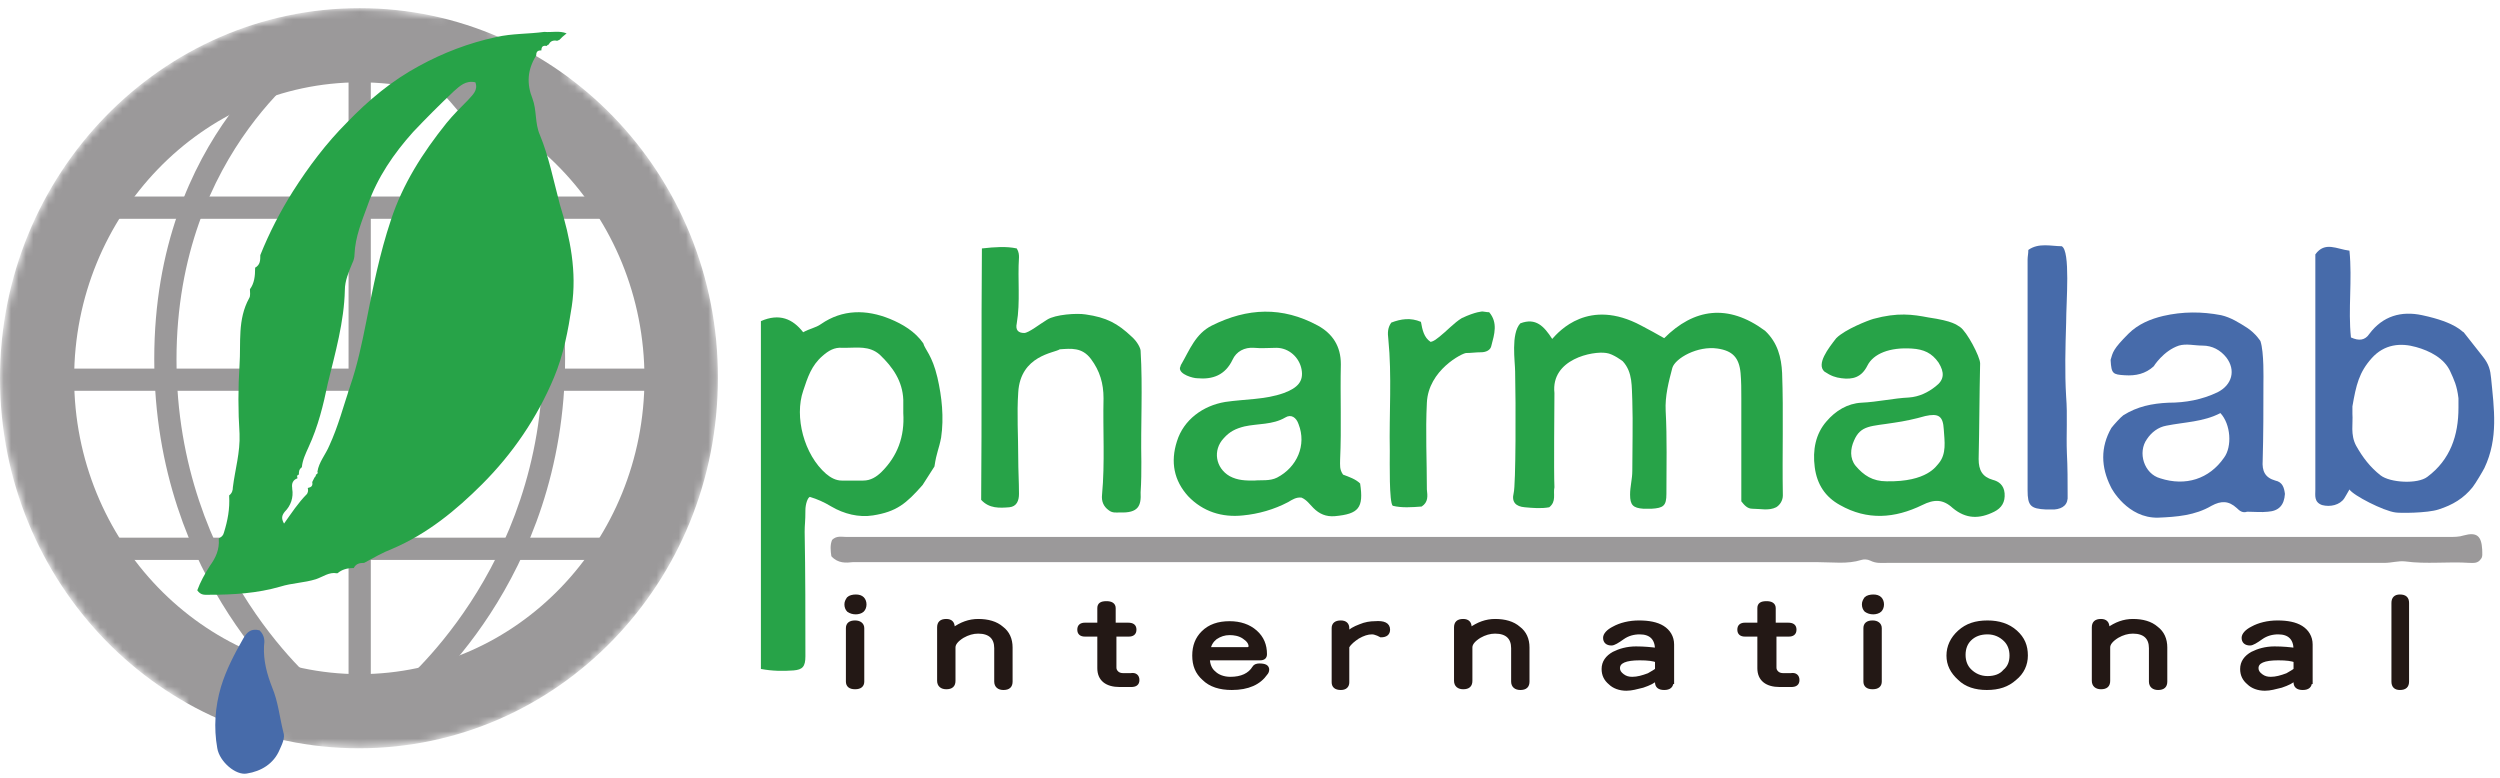 <?xml version="1.0" encoding="utf-8"?>
<!-- Generator: Adobe Illustrator 24.1.1, SVG Export Plug-In . SVG Version: 6.00 Build 0)  -->
<svg version="1.1" xmlns="http://www.w3.org/2000/svg" xmlns:xlink="http://www.w3.org/1999/xlink" x="0px" y="0px"
	 viewBox="0 0 337.1 104.9" style="enable-background:new 0 0 337.1 104.9;" xml:space="preserve">
<style type="text/css">
	.st0{display:none;}
	.st1{display:inline;}
	.st2{fill:#BDBABB;}
	.st3{fill:#476BAA;}
	.st4{fill:#27A348;}
	.st5{fill:#231815;stroke:#231815;stroke-width:0.477;stroke-miterlimit:10;}
	.st6{filter:url(#Adobe_OpacityMaskFilter);}
	.st7{fill:#FFFFFF;}
	.st8{mask:url(#SVGID_1_);}
	.st9{fill:#9B999A;}
</style>
<g id="レイヤー_1" class="st0">
	<g class="st1">
		<path class="st2" d="M17.9,84.8c0.5,0.8,1,1.2,1.8,1.1c1.7-0.1,3.4,0.2,5.1-0.3c0.7-0.2,1.7-0.4,2,1c-1.6,1.5-1.9,3.6-2.2,5.7
			c-0.2,1.4-1.2,1.8-2.4,0.9c-4.1-2.9-7.8-6.4-11.2-10.2c-1.5-1.7-2.6-3.8-3.9-5.7c-2.4-3.7-3.9-7.8-5.5-11.9
			c-0.4-1.1-0.2-2.2-0.5-3.3C0.1,57.2-0.2,52,0.1,46.8c0.1-2.3,0.8-4.6,1.1-7c0.5-3.4,2-6.4,3.1-9.6c1.3-3.5,3.5-6.4,5.4-9.5
			c0.3-0.5,0.7-0.8,1-1.2c1.3-1.4,2.7-2.7,4-4.1c2.7-3.1,6.1-5.5,9.5-7.6C28.9,5,33.9,3.1,39.1,2c3.1-0.7,12.6-1.1,15.6-0.8
			c0.7,0.1,1.4,0.3,1.8,0.9C56.4,3,55.7,3.3,55,3.5c-3.3,1.1-5.9,3.2-8.3,5.6c-0.8,0.8-1.7,1.4-2.6,2.2c-0.6,0.5-1.3,0.6-2,0.6
			c-1.3,0.1-2.6,0.2-3.8,0.7c-2.2,0.8-3.3,2.8-4.6,4.5c-0.3,0.4-0.6,0.9-1,1.2c-1.2,0.9-1.8,2.2-2.3,3.4c-0.6,1.2-1.1,2.6-1.3,4.1
			c0.6,0.5,1.4,0.4,2,0.6c0.5,0.2,0.8,0.4,0.9,1c0.1,0.6-0.2,1-0.7,1.3c-0.6,0.4-1.4,0.4-2,0.6c-0.9,0.3-1.3,0.7-1.6,1.7
			c-0.5,1.6-0.8,3.3-0.9,5c-0.1,1.5-0.4,2.9-0.8,4.4c-0.6,2.6-0.8,5.3-0.7,7.9c0,0.9,0.7,1.5,1.1,2.2c-0.2,0.6-0.3,1.3-0.7,1.8
			c-0.4,0.6-0.4,1.2-0.4,1.9c-0.1,2.7,0.4,5.4,0.6,8.1c0.1,1.6-0.2,3.2-0.4,4.8c0,0.4-0.4,0.6-0.8,0.6c-0.5,0-0.8-0.3-0.9-0.7
			c-0.1-0.2-0.1-0.4-0.1-0.5c0.2-2.3-0.2-4.5-0.4-6.7c-0.3-2.3,0-4.6-0.6-6.9c-0.1-0.2-0.1-0.5-0.5-0.8c0,0-0.2-0.1-0.4-0.1
			c-3.3,0-6.6,0-9.8,0c-1.9,0-2.5,1-2.2,3c0.9,5.7,3.1,10.9,5.6,16c1.2,2.4,2.7,2.3,5.3,2c0.3,0,0.7-0.2,1-0.2
			c0.8-0.1,1.3,0.3,1.6,0.9c0.3,0.7,0,1.3-0.6,1.7c-0.7,0.5-1.6,0.8-2.2,1.2c-0.4,0.5-0.4,1-0.3,1.3c0.8,1.8,0,3.3-1.1,4.6
			C18.4,83.2,18.2,84,17.9,84.8z M24.7,29.9c-2.4-0.8-4.8-0.5-7.2-0.3c-0.7,0-1.7,0.4-1.9,1.2c-0.4,1.3-1.5,2.2-1.9,3.6
			c-0.7,2.5-2.1,4.8-2.4,7.6c-0.1,1.7-0.9,3.4-1.4,5.1c-0.4,1.3,0.4,2.5,1.7,2.5c3.1,0.1,6.2,0.1,9.3,0c1.1,0,1.7-0.7,1.7-1.8
			c0-1.8,0.1-3.5,0.4-5.3c0.6-3.5,0.8-7.1,1.7-10.6C24.8,31.2,24.8,30.7,24.7,29.9z M19.2,26.2c1.9,0.7,4,0.6,6.1,0.1
			c0.7-0.2,1.1-0.7,1.3-1.3c0.2-0.5,0.5-1.1,0.6-1.7c0.2-1.2,0.6-2.1,1.5-3c0.6-0.6,0.7-1.5,1-2.2c0.1-0.3,0-0.7-0.3-1
			c-0.3-0.3-0.6-0.3-1-0.1c-0.2,0.1-0.4,0.3-0.6,0.4c-2.9,2.2-5.5,4.6-8.3,6.9C19.1,24.8,18.9,25.3,19.2,26.2z"/>
		<path class="st2" d="M60.6,76.3c0.4-1.8,2-3.1,3.8-3.2c0.8,0,1.7,0,2.5,0c1-0.1,1.8-0.4,2-1.6c0.2-0.9,0.4-1.7,0.6-2.6
			c0.5-2.1,1.7-3.9,3.6-5.1c0.1,0,0.2,0,0.5,0c0.6,1.2,0,2.4-0.4,3.5c-0.3,1.1-0.6,2.1-0.9,3.2c-0.3,1,0,1.7,0.7,2.5
			c1.1,0,2.3,0,3.5,0c0.7,0,1.5-0.2,2.1,0.1c1.5,0.5,2.4-0.3,3.1-1.4c1.5-2.5,2.7-5.2,3.8-8c1.2-3.1,1-6.4,2.3-9.4
			c0.1-0.3,0-0.7,0-1c-0.7-0.9-1.5-1-2.4-1c-1.4,0-2.7,0-4.1,0c-0.5,0-1-0.1-1.2-0.6c-0.2-0.5-0.1-1,0.3-1.5
			c0.5-0.5,0.9-0.9,1.7-0.8c1.1,0,2.3,0,3.4,0c0.9,0,1.6-0.2,2.2-0.8c0.2-0.5,0.3-1,0.1-1.4c-0.9-1.7-0.9-3.5-1.3-5.3
			c-0.3-1.3-0.8-2.5-1.2-3.7c-0.7-2.7-1.8-5.3-3.4-7.6c-0.7-1-0.7-2.3-0.9-3.4c-0.1-1.1-0.4-2.2-0.8-3.3c-0.4-1-0.7-2-0.9-3
			c-0.5-2.5-1.5-4.8-2-7.3c-0.1-0.4-0.3-0.8-0.3-1.2c0-0.4,0-0.8,0.5-1.1c0.4-0.3,0.8-0.1,1.1,0.2c0.4,0.3,0.8,0.5,1.1,0.8
			c2.6,2.5,5,5.2,7.4,7.9c2,2.3,3.2,4.9,4.6,7.5c1.1,2,2.1,4,2.7,6.1c0.8,2.8,1.8,5.5,2.2,8.4c0.6,3.8,0.7,7.7,0.6,11.5
			c-0.1,3.6-0.5,7.1-1.6,10.6c-0.9,2.8-1.7,5.6-3,8.3c-1.5,3.2-3.2,6.1-5.5,8.9c-2.4,2.9-5.1,5.5-7.8,8c-3,2.8-6.5,5.1-10.4,6.7
			c-1.2,0.5-2.5,1-3.7,1.6c-2.2,1.1-4.5,1.5-6.8,1.8c-1.3,0.2-2.6,0.6-4,0.8c-3.2,0.5-6.3,0.1-9.4,0.2c-0.6,0-1.1-0.4-1.7-0.7
			c-0.1-1.7,0.1-3.5-0.3-5.3c-0.2-0.9-0.2-1.7-0.8-2.5c-0.4-0.5-0.4-1-0.1-1.5c0.3-0.5,0.8-0.4,1.3-0.4c0.5,0.1,0.9,0.3,1.4,0.3
			c1.5,0.2,2.1-0.4,2.1-1.9c0-1.7,0.1-3.3,0-5c-0.1-1.4,0.4-2.3,1.8-2.7c0.8,0.3,1.1,0.9,1.1,1.8c0,2,0,3.9,0,5.9
			c0,1.4,0.2,1.5,1.5,1.6c2.9,0.2,5.7-0.3,8.3-1.4c0.8-0.3,1.4-0.9,1.7-1.5c0.9-1.7,2.3-3.2,3.3-4.8c0.9-1.4,1.2-2.9,2.2-4.3
			c0.4-0.6,0.4-1.5-0.2-2.2c-0.5-0.6-1.1-0.6-1.8-0.4C63.4,76.5,62,76.2,60.6,76.3z M67.1,85.4c0.8,0.3,1.5,0.3,2-0.3
			c0.5-0.6,1.2-1,1.8-1.4c2.3-1.7,4.3-3.5,6.2-5.5c0.5-0.5,0.7-1,0.5-1.6c-0.2-0.6-0.8-0.6-1.4-0.6c-1.4,0-2.7,0-4.1,0
			c-1.1,0-1.7,0.7-1.9,1.6c-0.5,2-1.6,3.7-2.6,5.4C67.2,83.7,66.8,84.4,67.1,85.4z"/>
		<path class="st2" d="M112.1,75c-0.1-0.7-0.2-1.5,0.1-2.2c0.6-0.6,1.3-0.4,1.9-0.4c38.2,0,76.5,0,114.7,0c33.8,0,67.7,0,101.5,0
			c0.6,0,1.3,0,1.9-0.2c1.8-0.5,2.4,0.1,2.5,1.9c0,0.5,0.1,1-0.2,1.3c-0.4,0.6-1,0.5-1.5,0.5c-2.9-0.2-5.8,0.2-8.7-0.2
			c-0.9-0.1-1.8,0.2-2.8,0.2c-22.3,0-44.7,0-67,0c-0.8,0-1.5,0.1-2.3-0.3c-0.4-0.2-0.9-0.2-1.2-0.1c-1.9,0.6-3.9,0.3-5.9,0.3
			c-43.4,0-86.7,0-130.1,0C114.1,75.9,113,76,112.1,75z"/>
		<path class="st3" d="M35.1,85c0.6,0.6,0.6,1.4,0.6,2.1c-0.2,2,0.4,3.8,1.1,5.6c0.8,1.9,1,4,1.6,6c0.3,0.8-0.2,1.6-0.5,2.4
			c-0.8,1.9-2.5,2.9-4.4,3.2c-1.5,0.3-3.7-1.6-4-3.4c-0.5-2.8-0.3-5.6,0.5-8.3c0.7-2.3,1.8-4.4,3-6.5C33.4,85.2,34,84.8,35.1,85z"/>
		<g>
			<path class="st4" d="M124.5,46.3c-1.1-1.6-2.8-2.6-4.5-3.3c-3.2-1.3-6.4-1.3-9.3,0.7c-0.7,0.5-1.5,0.6-2.4,1.1
				c-1.4-1.8-3.2-2.6-5.7-1.5c0,15.6,0,31.2,0,46.9c1.6,0.3,3,0.3,4.4,0.2c1.2-0.1,1.6-0.5,1.6-1.9c0-5.6,0-11.2-0.1-16.8
				c0-1,0.1-1.3,0.1-2.9c0-0.8,0.3-1.7,0.6-1.8c1,0.3,1.9,0.7,2.9,1.3c1.7,1,3.7,1.5,5.6,1.2c3.2-0.5,4.5-1.6,6.7-4.1l1.6-2.5
				c0.3-2,0.6-2.3,0.9-3.9c0.4-2.7,0.1-5.5-0.5-8.1C125.7,47.9,124.7,47.1,124.5,46.3z M118.9,63.6c-0.7,0.7-1.5,1.2-2.5,1.2
				c-1,0-1.9,0-2.9,0c-0.8,0-1.5-0.4-2.1-0.9c-3-2.6-4.3-7.7-3.1-11.2c0.6-1.8,1.1-3.4,2.6-4.7c0.8-0.7,1.6-1.2,2.7-1.1
				c0.1,0,0.2,0,0.4,0c1.6,0,3.2-0.3,4.6,0.9c1.8,1.7,3.1,3.6,3.2,6.1c0,0.7,0,1.3,0,1.8C122,58.9,121,61.5,118.9,63.6z"/>
			<path class="st4" d="M240.3,50.3c-0.1-2.1-0.6-4.1-2.3-5.7c-5-3.7-9.6-3-13.6,1c-0.5-0.3-2.5-1.4-3.1-1.7
				c-7.1-3.8-11.1,0.8-12,1.8c-1.1-1.7-2.2-2.9-4.3-2.1c-1.3,1.4-0.7,5.2-0.7,6.5c0.1,4.3,0.1,15.3-0.2,16.4
				c-0.3,1.2,0.3,1.8,1.5,1.9c1.1,0.1,2.2,0.2,3.3,0c1-0.8,0.5-1.8,0.7-2.7c-0.1-2.1,0-11.2,0-12.7c-0.5-4.6,5.2-5.7,7-5.4
				c0.9,0.1,2.2,1.1,2.2,1.1c1.4,1.5,1.2,3.5,1.3,5.3c0.1,3.2,0,6.3,0,9.5c0,1.1-0.3,2.1-0.3,3.2c0,1.4,0.4,1.8,1.8,1.9
				c0.4,0,0.7,0,1.1,0c1.6-0.1,2-0.4,2-2c0-3.8,0.1-7.5-0.1-11.2c-0.1-2,0.4-3.9,0.9-5.8c0.4-1.3,3.4-3,6.1-2.6
				c2,0.3,2.9,1.2,3.1,3.3c0.1,1.1,0.1,2.3,0.1,3.4c0,4.6,0,9.3,0,13.9c0.4,0.5,0.8,1,1.5,1c1.1,0,2.2,0.3,3.2-0.2
				c0.5-0.3,0.9-0.9,0.9-1.6C240.3,61.1,240.5,55.7,240.3,50.3z"/>
			<path class="st4" d="M181.1,64c-0.5-0.7-0.4-1.3-0.4-2c0.2-4.3,0-8.6,0.1-12.9c0-2.4-1.1-4.1-3.1-5.2c-4.8-2.6-9.5-2.4-14.3,0
				c-2.2,1.1-3,3.3-4.1,5.2c-0.1,0.1-0.1,0.3-0.2,0.5c-0.1,0.9,1.8,1.4,2.3,1.4c2.1,0.2,3.8-0.4,4.8-2.5c0.5-1.1,1.6-1.7,2.9-1.6
				c1,0.1,2,0,3,0c1.7,0,3.1,1.3,3.4,2.9c0.3,1.6-0.5,2.5-2.4,3.2c-2.5,0.9-5.2,0.8-7.9,1.2c-3,0.5-5.6,2.4-6.5,5.3
				c-0.9,2.8-0.4,5.3,1.5,7.4c2,2.1,4.6,2.9,7.4,2.6c2.1-0.2,4.2-0.8,6.1-1.8c0.5-0.3,1.1-0.7,1.8-0.6c0.7,0.3,1.1,0.9,1.6,1.4
				c0.8,0.8,1.7,1.2,2.9,1.1c3.2-0.3,3.9-1.1,3.4-4.4C182.8,64.6,181.9,64.3,181.1,64z M172.2,64.4c-1,0.5-2.1,0.3-3.1,0.4
				c-1.1,0-2.2,0-3.3-0.6c-1.9-1.1-2.3-3.5-0.8-5.1c0.8-0.9,1.6-1.3,2.8-1.6c1.8-0.4,3.8-0.2,5.5-1.2c0.8-0.5,1.5,0,1.8,0.9
				C176.2,60,174.9,63,172.2,64.4z"/>
			<path class="st4" d="M268.7,64.7c-1.4-0.4-1.9-1.3-1.9-2.8c0.1-4.3,0.1-8.6,0.2-12.9c0-0.9-1.8-4.3-2.7-4.9
				c-0.5-0.3-0.9-0.8-4.3-1.3c-2.1-0.4-4.1-0.7-7.4,0.2c-0.7,0.2-3.8,1.4-5,2.6c-1.1,1.4-2.7,3.5-1.6,4.5c0.9,0.6,1.5,0.8,2.3,0.9
				c1.5,0.2,2.7-0.1,3.5-1.7c0.8-1.6,3-2.5,6-2.3c1.6,0.1,2.7,0.6,3.6,1.9c0.8,1.3,0.8,2.3-0.4,3.2c-1,0.8-2.2,1.4-3.6,1.5
				c-2.1,0.1-4.2,0.6-6.4,0.7c-1.9,0.1-3.5,1.1-4.7,2.5c-1.5,1.7-1.9,3.9-1.6,6.2c0.3,2.3,1.4,4,3.4,5.1c3.7,2.1,7.4,1.8,11.1,0
				c1.6-0.8,2.8-0.8,4.1,0.4c1.8,1.5,3.6,1.5,5.6,0.5c1-0.5,1.5-1.3,1.4-2.5C270.2,65.4,269.5,64.9,268.7,64.7z M261.4,62.5
				c-0.3,0.3-1.5,2.5-7,2.4c-1.9,0-3.1-0.8-4.2-2.1c-0.8-1-0.7-2.3-0.2-3.4c0.9-2.1,2.3-1.9,5.4-2.4c1.4-0.2,2.8-0.5,4.2-0.9
				c1.8-0.4,2.4,0,2.5,1.8C262.2,59.5,262.5,61.2,261.4,62.5z"/>
			<path class="st4" d="M153.9,62.3c-0.1-5,0.2-10-0.1-15c0-0.3-0.4-1.2-1.2-1.9c-1.9-1.8-3.4-2.6-6.2-3c-1.2-0.2-4.1,0-5.2,0.7
				c-1,0.6-2.5,1.8-3.1,1.8c-0.8,0-1.2-0.4-1-1.3c0.5-2.9,0.1-5.9,0.3-8.9c0-0.3,0-0.7-0.3-1.2c-1.4-0.3-2.9-0.2-4.7,0
				c-0.1,11.4,0,22.6-0.1,33.9c1.1,1.2,2.5,1.1,3.8,1c1-0.1,1.3-0.9,1.3-1.8c0-1.6-0.1-3.2-0.1-4.8c0-3-0.2-6,0-8.9
				c0.3-5,4.9-5.3,5.6-5.8c1.5-0.1,3-0.3,4.2,1.3c1.2,1.6,1.7,3.3,1.7,5.3c-0.1,4.3,0.2,8.7-0.2,13c-0.1,0.9,0.2,1.6,0.9,2.1
				c0.5,0.4,1,0.3,1.5,0.3c2.5,0.1,2.9-0.9,2.8-2.7C153.9,64.9,153.9,63.6,153.9,62.3z"/>
			<path class="st4" d="M199.9,42c0,0-0.9,0-2.8,0.9c-1,0.6-2.1,1.8-3,2.5c-0.4,0.3-0.7,0.6-1.2,0.7c-0.9-0.6-1.1-1.6-1.3-2.7
				c-1.4-0.6-2.7-0.4-4,0.1c-0.5,0.7-0.5,1.4-0.4,2.2c0.5,5,0.1,10.1,0.2,15.1c0,1.5-0.1,7,0.4,7.4c1.2,0.3,2.6,0.2,3.9,0.1
				c0.9-0.6,0.8-1.4,0.7-2.3c0-3.9-0.2-7.8,0-11.7c0.2-4.4,4.8-6.7,5.3-6.7c0.7,0,1.3-0.1,2-0.1c0.7,0,1.3-0.3,1.4-0.9
				c0.4-1.5,0.9-3.1-0.3-4.5C200.4,42.1,200.1,42,199.9,42z"/>
		</g>
		<g>
			<path class="st3" d="M335.9,51c-0.1-1.1-0.3-1.9-1.1-2.9l-2.6-3.3c-0.2,0-0.9-1.3-5.6-2.3c-2.8-0.6-5.3,0.1-7.1,2.5
				c-0.6,0.9-1.4,1-2.5,0.5c-0.4-3.8,0.2-7.7-0.2-11.7c-1.7-0.2-3.3-1.3-4.6,0.5c0,9.5,0,18.9,0,28.3c0,1.1,0,2.3,0,3.4
				c0,0.8-0.2,1.7,0.9,2.1c1.1,0.3,2.4,0,3-0.9c0.2-0.3,0.4-0.7,0.7-1.2c0.5,0.8,4.6,2.9,6.2,3.1c0.5,0.1,4.3,0.1,5.8-0.4
				c1.9-0.6,3.4-1.5,4.6-3c0.4-0.5,1.4-2.2,1.6-2.6C336.9,59.1,336.3,55.1,335.9,51z M327.3,64.3c-1.3,1-5,0.8-6.3-0.2
				c-1.4-1.1-2.4-2.4-3.3-4c-0.8-1.5-0.4-3-0.5-4.3c0-0.5,0-0.7,0-1c0.5-2.9,0.9-4.6,2.6-6.5c1.7-1.9,3.9-2.1,6-1.5
				c1.8,0.5,3.8,1.5,4.6,3.3c0.5,1.1,0.9,1.9,1.1,3.6c0,0.4,0,0.9,0,1.3C331.5,58.7,330.4,62,327.3,64.3z"/>
			<path class="st3" d="M306.8,64.8c-1.4-0.4-1.8-1.3-1.7-2.7c0.1-3.5,0.1-7,0.1-10.5c0-0.4,0.1-4.1-0.4-5.6c0,0-0.6-1-1.8-1.8
				c-1.1-0.7-2.2-1.4-3.5-1.7c-2.6-0.5-5.2-0.5-7.8,0.1c-1.7,0.4-3.4,1.1-4.7,2.4c-2.1,2.1-2.1,2.5-2.4,3.5l0,0.1
				c0.1,1.8,0.3,1.9,1.9,2c1.5,0.1,2.8-0.2,3.9-1.2c0,0,1.3-2.1,3.4-2.8c1-0.3,2.1,0,3.2,0c1.3,0,2.4,0.6,3.2,1.6
				c1.3,1.7,0.8,3.7-1.2,4.7c-2.1,1-4.3,1.4-6.6,1.4c-2.2,0.1-4.2,0.5-6.1,1.7c-0.3,0.2-1.3,1.3-1.6,1.7c-1.5,2.6-1.4,5.3-0.1,7.9
				c0.1,0.3,2.3,4.3,6.4,4.2c2.5-0.1,5-0.3,7.2-1.6c1.3-0.7,2.3-0.7,3.4,0.3c0.4,0.4,0.8,0.7,1.4,0.5l0.1,0c0.9,0,1.8,0.1,2.7,0
				c1.5-0.1,2.2-0.9,2.3-2.4C308,65.8,307.8,65,306.8,64.8z M289.5,59.2c0.6-0.9,1.5-1.6,2.6-1.8c2.5-0.5,5-0.5,7.3-1.7
				c1.4,1.5,1.6,4.5,0.5,6c-2,2.9-5.2,3.9-8.6,2.8C289.1,63.9,288.2,61,289.5,59.2z"/>
			<path class="st3" d="M278,33.2c-1.4,0-3.1-0.5-4.5,0.5c0,0.5-0.1,0.9-0.1,1.3c0,10.4,0,20.7,0,31.1c0,2.1,0.4,2.5,2.5,2.6
				c0.4,0,0.7,0,1.1,0c1.2-0.1,1.9-0.7,1.8-1.9c0-1.9,0-3.8-0.1-5.7c-0.1-2.5,0.1-5.1-0.1-7.6c-0.2-3.3-0.1-6.7,0-10
				C278.6,40.7,279.2,33.8,278,33.2z"/>
		</g>
		<path class="st4" d="M75.5,27.2c-0.9-3-1.5-6.1-2.7-9c-0.7-1.6-0.4-3.3-1-4.9c-0.8-2-0.7-3.9,0.5-5.8c0-0.4,0.1-0.7,0.6-0.7
			L73,6.8c0-0.5,0.2-0.7,0.7-0.6c0.1-0.1,0.2-0.2,0.3-0.2c0.2-0.5,0.7-0.6,1.1-0.5c0.1,0,0.2-0.1,0.3-0.1c0.3-0.3,0.6-0.6,1-0.9
			c-1-0.4-2-0.1-3-0.2c-2.2,0.3-4.3,0.2-6.5,0.7c-3.7,0.8-7.1,2.1-10.4,3.9c-3.7,2-6.8,4.6-9.7,7.6c-2.8,2.8-5.2,6-7.3,9.3
			c-1.7,2.7-3.2,5.6-4.4,8.6c0,0.7,0,1.3-0.7,1.7l0,0.1c0,1-0.1,2-0.7,2.8l0,0c0,0.4,0.1,0.9-0.1,1.2c-1.6,2.9-1.1,6-1.3,9
			c-0.2,3.1-0.2,6.2,0,9.3c0.1,2.5-0.6,4.8-0.9,7.2c0,0.4-0.1,0.8-0.5,1.1l0,0.1c0.1,1.7-0.2,3.3-0.7,4.9c-0.1,0.4-0.3,0.6-0.7,0.8
			l0,0.1c0.1,1.4-0.4,2.5-1.2,3.6c-0.7,1.1-1.3,2.2-1.7,3.3c0.5,0.7,1,0.6,1.6,0.6c3.3,0,6.5-0.2,9.6-1.1c1.6-0.5,3.2-0.5,4.8-1
			c0.9-0.3,1.8-1,2.8-0.8l0.1,0c0.6-0.5,1.3-0.7,2.1-0.7l0.1,0c0.3-0.6,0.8-0.7,1.4-0.7c1.3-0.7,2.5-1.4,3.8-1.9
			c4.7-2,8.6-5.2,12.1-8.7c4.1-4.1,7.4-8.9,9.7-14.4c1.3-3.1,1.9-6.3,2.4-9.6C77.8,36.3,76.9,31.6,75.5,27.2z M63.3,13.6
			c-1,1-2,2-2.9,3.1c-3.2,4-5.9,8.2-7.5,13.1c-1.5,4.5-2.4,9-3.3,13.6c-0.6,3-1.2,5.9-2.2,8.8c-0.9,2.7-1.6,5.4-2.8,8
			c-0.5,1.2-1.4,2.2-1.6,3.5c0.1,0.2,0,0.3-0.2,0.4l0,0c0,0.2-0.1,0.3-0.2,0.4c-0.1,0.2-0.2,0.4-0.3,0.6c0.1,0.5-0.1,0.7-0.6,0.8
			c-0.1,0.2-0.1,0.4-0.2,0.7c-1.2,1.2-2.1,2.6-3.1,4c-0.4-0.7-0.3-1.1,0.1-1.6c0.8-0.8,1.2-1.9,1-3.1l0-0.1
			c-0.1-0.6,0.1-1.1,0.7-1.3l0-0.1c-0.1-0.2,0-0.4,0.2-0.4l0,0c0-0.4,0-0.7,0.4-1c0.1-1,0.5-1.8,0.9-2.7c1.3-2.8,2-5.7,2.6-8.6
			c1-4.1,2.2-8.3,2.3-12.6c0-1.2,0.5-2.4,1-3.6c0.2-0.4,0.3-0.8,0.3-1.2c0.1-2.4,1-4.5,1.8-6.7c1.3-3.7,3.5-6.9,6.1-9.8
			c1.8-1.9,3.6-3.7,5.5-5.5c0.8-0.7,1.6-1.5,2.9-1.2C64.7,12.4,63.9,13,63.3,13.6z"/>
		<g>
			<path class="st5" d="M116.6,81.5c0,0.3-0.1,0.6-0.3,0.8c-0.2,0.2-0.6,0.3-0.9,0.3c-0.4,0-0.7-0.1-1-0.3c-0.2-0.2-0.3-0.5-0.3-0.8
				c0-0.3,0.1-0.5,0.3-0.8c0.2-0.2,0.6-0.3,1-0.3c0.4,0,0.7,0.1,0.9,0.3C116.5,80.9,116.6,81.2,116.6,81.5z M116.3,91.9
				c0,0.5-0.3,0.8-1,0.8c-0.7,0-1-0.3-1-0.8v-7.2c0-0.5,0.3-0.8,1-0.8c0.6,0,1,0.3,1,0.8V91.9z"/>
			<path class="st5" d="M136.3,91.9c0,0.6-0.3,0.9-1,0.9c-0.6,0-1-0.3-1-0.9v-4.5c0-1.4-0.8-2.2-2.4-2.2c-0.7,0-1.4,0.2-2.1,0.6
				c-0.8,0.5-1.2,1-1.2,1.5v4.5c0,0.6-0.3,0.9-1,0.9c-0.6,0-1-0.3-1-0.9v-7.2c0-0.6,0.3-0.9,1-0.9c0.6,0,0.9,0.3,0.9,0.9v0.3
				c1.1-0.8,2.2-1.2,3.4-1.2c1.3,0,2.4,0.3,3.2,1c0.8,0.6,1.2,1.5,1.2,2.6V91.9z"/>
			<path class="st5" d="M153.4,91.7c0,0.5-0.3,0.7-0.9,0.7H151c-1.8,0-2.8-0.8-2.8-2.3v-4.5h-1.9c-0.5,0-0.8-0.2-0.8-0.7
				c0-0.5,0.3-0.7,0.8-0.7h1.9v-2.2c0-0.5,0.3-0.7,1-0.7c0.6,0,1,0.2,1,0.7v2.2h1.9c0.6,0,0.9,0.2,0.9,0.7c0,0.5-0.3,0.7-0.8,0.7
				h-1.9V90c0,0.3,0.1,0.5,0.3,0.7c0.2,0.2,0.5,0.3,0.8,0.3h1.1C153.1,90.9,153.4,91.2,153.4,91.7z"/>
			<path class="st5" d="M170.9,90.3c0,0.2-0.1,0.4-0.2,0.5c-0.9,1.3-2.4,2-4.6,2c-1.6,0-2.9-0.4-3.8-1.3c-0.9-0.8-1.3-1.8-1.3-3.1
				c0-1.3,0.4-2.3,1.2-3.1c0.9-0.9,2.1-1.3,3.6-1.3c1.4,0,2.6,0.4,3.5,1.2c0.9,0.8,1.3,1.8,1.3,3c0,0.4-0.2,0.6-0.7,0.6h-7
				c0,0.8,0.3,1.5,0.8,1.9c0.5,0.5,1.3,0.8,2.2,0.8c1.5,0,2.6-0.5,3.2-1.5c0.1-0.2,0.4-0.3,0.7-0.3
				C170.6,89.7,170.9,89.9,170.9,90.3z M168.6,87.2c0-0.5-0.3-0.9-0.9-1.3c-0.6-0.4-1.3-0.5-1.9-0.5c-0.7,0-1.3,0.2-1.9,0.6
				c-0.5,0.4-0.8,0.9-0.9,1.5h5.3C168.5,87.4,168.6,87.3,168.6,87.2z"/>
			<path class="st5" d="M187.2,84.9c0,0.5-0.3,0.8-1,0.8c0,0-0.2-0.1-0.4-0.2c-0.3-0.1-0.5-0.2-0.8-0.2c-0.6,0-1.2,0.2-1.9,0.6
				c-0.6,0.4-1.1,0.8-1.4,1.3V92c0,0.5-0.3,0.8-0.9,0.8c-0.7,0-1-0.3-1-0.8v-7.3c0-0.5,0.3-0.8,1-0.8c0.6,0,0.9,0.3,0.9,0.8v0.7
				c0.4-0.4,0.9-0.7,1.7-1c0.7-0.3,1.4-0.4,2-0.4C186.6,83.9,187.2,84.2,187.2,84.9z"/>
			<path class="st5" d="M206,91.9c0,0.6-0.3,0.9-1,0.9c-0.6,0-1-0.3-1-0.9v-4.5c0-1.4-0.8-2.2-2.4-2.2c-0.7,0-1.4,0.2-2.1,0.6
				c-0.8,0.5-1.2,1-1.2,1.5v4.5c0,0.6-0.3,0.9-1,0.9c-0.6,0-1-0.3-1-0.9v-7.2c0-0.6,0.3-0.9,1-0.9c0.6,0,0.9,0.3,0.9,0.9v0.3
				c1.1-0.8,2.2-1.2,3.4-1.2c1.3,0,2.4,0.3,3.2,1c0.8,0.6,1.2,1.5,1.2,2.6V91.9z"/>
			<path class="st5" d="M225.4,92c0,0.5-0.3,0.8-1,0.8c-0.7,0-1-0.3-1-0.8v-0.5c-0.4,0.4-1,0.7-1.9,1c-0.8,0.2-1.5,0.4-2.2,0.4
				c-0.9,0-1.7-0.3-2.2-0.8c-0.6-0.5-0.9-1.1-0.9-1.9c0-0.9,0.5-1.6,1.4-2.1c0.8-0.4,1.8-0.7,3-0.7c1.1,0,2.1,0.1,2.8,0.2
				c0-1.5-0.8-2.3-2.3-2.3c-0.8,0-1.6,0.2-2.3,0.7c-0.7,0.5-1.2,0.8-1.5,0.8c-0.6,0-0.9-0.3-0.9-0.8c0-0.4,0.4-0.9,1.2-1.3
				c0.9-0.5,2.1-0.8,3.4-0.8c1.3,0,2.4,0.2,3.2,0.7c0.8,0.5,1.3,1.3,1.3,2.3V92z M223.4,90.3v-1.2c-0.4-0.2-1.2-0.3-2.3-0.3
				c-1.9,0-2.9,0.4-2.9,1.3c0,0.4,0.2,0.7,0.6,1c0.4,0.3,0.8,0.4,1.3,0.4c0.7,0,1.4-0.2,2.2-0.5C222.8,90.7,223.2,90.5,223.4,90.3z"
				/>
			<path class="st5" d="M242.4,91.7c0,0.5-0.3,0.7-0.9,0.7H240c-1.8,0-2.8-0.8-2.8-2.3v-4.5h-1.9c-0.5,0-0.8-0.2-0.8-0.7
				c0-0.5,0.3-0.7,0.8-0.7h1.9v-2.2c0-0.5,0.3-0.7,1-0.7c0.6,0,1,0.2,1,0.7v2.2h1.9c0.6,0,0.9,0.2,0.9,0.7c0,0.5-0.3,0.7-0.8,0.7
				h-1.9V90c0,0.3,0.1,0.5,0.3,0.7c0.2,0.2,0.5,0.3,0.8,0.3h1.1C242.1,90.9,242.4,91.2,242.4,91.7z"/>
			<path class="st5" d="M253.8,81.5c0,0.3-0.1,0.6-0.3,0.8c-0.2,0.2-0.6,0.3-0.9,0.3c-0.4,0-0.7-0.1-1-0.3c-0.2-0.2-0.3-0.5-0.3-0.8
				c0-0.3,0.1-0.5,0.3-0.8c0.2-0.2,0.6-0.3,1-0.3c0.4,0,0.7,0.1,0.9,0.3C253.7,80.9,253.8,81.2,253.8,81.5z M253.5,91.9
				c0,0.5-0.3,0.8-1,0.8c-0.7,0-1-0.3-1-0.8v-7.2c0-0.5,0.3-0.8,1-0.8c0.6,0,1,0.3,1,0.8V91.9z"/>
			<path class="st5" d="M273.2,88.4c0,1.2-0.5,2.3-1.5,3.1c-1,0.9-2.2,1.3-3.8,1.3c-1.5,0-2.8-0.4-3.7-1.3c-1-0.9-1.5-1.9-1.5-3.1
				c0-1.2,0.5-2.3,1.5-3.2c1-0.9,2.2-1.3,3.8-1.3c1.5,0,2.8,0.4,3.8,1.3C272.8,86.1,273.2,87.1,273.2,88.4z M271.2,88.4
				c0-0.9-0.3-1.6-0.8-2.1c-0.6-0.6-1.4-1-2.4-1c-1,0-1.8,0.3-2.4,0.9c-0.5,0.5-0.8,1.2-0.8,2.1c0,0.9,0.3,1.6,0.8,2.1
				c0.6,0.6,1.4,1,2.4,1c1,0,1.8-0.3,2.3-0.9C270.9,90,271.2,89.3,271.2,88.4z"/>
			<path class="st5" d="M292,91.9c0,0.6-0.3,0.9-1,0.9c-0.6,0-1-0.3-1-0.9v-4.5c0-1.4-0.8-2.2-2.4-2.2c-0.7,0-1.4,0.2-2.1,0.6
				c-0.8,0.5-1.2,1-1.2,1.5v4.5c0,0.6-0.3,0.9-1,0.9c-0.6,0-1-0.3-1-0.9v-7.2c0-0.6,0.3-0.9,1-0.9c0.6,0,0.9,0.3,0.9,0.9v0.3
				c1.1-0.8,2.2-1.2,3.4-1.2c1.3,0,2.4,0.3,3.2,1c0.8,0.6,1.2,1.5,1.2,2.6V91.9z"/>
			<path class="st5" d="M311.5,92c0,0.5-0.3,0.8-1,0.8c-0.7,0-1-0.3-1-0.8v-0.5c-0.4,0.4-1,0.7-1.9,1c-0.8,0.2-1.5,0.4-2.2,0.4
				c-0.9,0-1.7-0.3-2.2-0.8c-0.6-0.5-0.9-1.1-0.9-1.9c0-0.9,0.5-1.6,1.4-2.1c0.8-0.4,1.8-0.7,3-0.7c1.1,0,2.1,0.1,2.8,0.2
				c0-1.5-0.8-2.3-2.3-2.3c-0.8,0-1.6,0.2-2.3,0.7c-0.7,0.5-1.2,0.8-1.5,0.8c-0.6,0-0.9-0.3-0.9-0.8c0-0.4,0.4-0.9,1.2-1.3
				c0.9-0.5,2.1-0.8,3.4-0.8c1.3,0,2.4,0.2,3.2,0.7c0.8,0.5,1.3,1.3,1.3,2.3V92z M309.5,90.3v-1.2c-0.4-0.2-1.2-0.3-2.3-0.3
				c-1.9,0-2.9,0.4-2.9,1.3c0,0.4,0.2,0.7,0.6,1c0.4,0.3,0.8,0.4,1.3,0.4c0.7,0,1.4-0.2,2.2-0.5C308.9,90.7,309.3,90.5,309.5,90.3z"
				/>
			<path class="st5" d="M324.6,91.9c0,0.6-0.3,0.9-1,0.9c-0.6,0-0.9-0.3-0.9-0.9V81.3c0-0.6,0.3-0.9,0.9-0.9c0.7,0,1,0.3,1,0.9V91.9
				z"/>
		</g>
	</g>
</g>
<g id="レイヤー_1のコピー">
	<defs>
		<filter id="Adobe_OpacityMaskFilter" filterUnits="userSpaceOnUse" x="0" y="1.1" width="96.9" height="99.8">
			<feColorMatrix  type="matrix" values="1 0 0 0 0  0 1 0 0 0  0 0 1 0 0  0 0 0 1 0"/>
		</filter>
	</defs>
	<mask maskUnits="userSpaceOnUse" x="0" y="1.1" width="96.9" height="99.8" id="SVGID_1_">
		<g class="st6">
			<ellipse class="st7" cx="48.5" cy="51" rx="48.4" ry="49.9"/>
			<g>
				<path d="M28.8,84.5c-0.1,0-0.1,0-0.2,0c-1.1,2.1-2.3,4.3-3,6.8c-1,3.4-1.2,6.9-0.6,10.4c0.6,3.6,4.2,7.1,8.1,7.1
					c0.4,0,0.7,0,1.1-0.1c3.7-0.7,6.4-2.7,7.8-5.9l0.1-0.2c0.4-0.9,1.3-2.9,0.6-5.2c-0.2-0.7-0.4-1.4-0.5-2.2
					c-0.3-1.3-0.6-2.7-1.2-4.2c-0.6-1.5-0.8-2.6-0.8-3.5c0.1-0.7,0.2-2.5-0.9-4.4c0,0-0.1,0-0.2,0C36,84,32.7,84.5,28.8,84.5z
					 M37.8,101.1c-0.8,1.9-2.5,2.9-4.4,3.2c-1.5,0.3-3.7-1.6-4-3.4c-0.5-2.8-0.3-5.6,0.5-8.3c0.7-2.3,1.8-4.4,3-6.5
					c0.5-0.9,1.1-1.3,2.2-1.1c0.6,0.6,0.6,1.4,0.6,2.1c-0.2,2,0.4,3.8,1.1,5.6c0.8,1.9,1,4,1.6,6C38.6,99.5,38.2,100.3,37.8,101.1z"
					/>
				<path d="M42.2,65.2c0.1-0.2,0.2-0.4,0.3-0.6c0.2-0.1,0.2-0.2,0.2-0.4l0,0c0.2-0.1,0.3-0.2,0.2-0.4c0.2-1.3,1.1-2.3,1.6-3.5
					c1.2-2.6,1.9-5.4,2.8-8c1-2.8,1.6-5.8,2.2-8.8c0.9-4.6,1.8-9.1,3.3-13.6c1.6-4.9,4.3-9.1,7.5-13.1c0.9-1.1,1.9-2.1,2.9-3.1
					c0.6-0.6,1.5-1.2,1-2.4c-1.3-0.3-2.1,0.4-2.9,1.2c-1.9,1.7-3.8,3.6-5.5,5.5c-2.7,2.9-4.8,6.1-6.1,9.8C49,29.9,48.1,32,48,34.4
					c0,0.4-0.2,0.8-0.3,1.2c-0.5,1.1-1,2.3-1,3.6c-0.1,4.3-1.3,8.5-2.3,12.6c-0.7,2.9-1.3,5.9-2.6,8.6c-0.4,0.8-0.9,1.7-0.9,2.7
					c-0.4,0.2-0.5,0.6-0.4,1l0,0c-0.2,0.1-0.3,0.2-0.2,0.4l0,0.1c-0.7,0.2-0.8,0.7-0.7,1.3l0,0.1c0.2,1.2-0.2,2.2-1,3.1
					c-0.4,0.5-0.5,0.8-0.1,1.6c1-1.5,1.9-2.9,3.1-4c0.1-0.2,0.1-0.4,0.2-0.7C42.1,65.9,42.3,65.7,42.2,65.2z"/>
				<path d="M79.8,25.9c-0.3-1-0.6-2-0.9-3.1c-0.5-2-1.1-4.2-2-6.3c-0.1-0.2-0.2-0.8-0.2-1.3c-0.1-1-0.2-2.1-0.7-3.4
					c-0.3-0.7-0.2-1.1-0.1-1.5l0.6-0.7l1.2-0.4l7-6.2l-6.6-2.8c-1.6-0.7-3-0.6-3.8-0.6c-0.1,0-0.3,0-0.3,0l-0.6-0.1l-0.6,0.1
					c-0.7,0.1-1.4,0.1-2.1,0.2c-1.5,0.1-3.1,0.2-4.8,0.6c-4.1,0.9-7.8,2.3-11.5,4.3C50.1,7,46.5,10.2,43.7,13
					c-2.8,2.8-5.4,6.1-7.9,10.1c-2,3.3-3.6,6.3-4.8,9.4l-0.1,0.3L30.6,33l-0.7,2.3l0,0.7c0,0.1,0,0.2,0,0.3l-0.3,0.4l-0.4,1.3l0,0.6
					c0,0.1,0,0.2,0,0.3c-1.3,2.8-1.3,5.7-1.3,8c0,0.7,0,1.3-0.1,2c-0.2,3-0.2,6.3,0,9.8c0.1,1-0.2,2.1-0.4,3.4
					c-0.1,0.5-0.2,1-0.3,1.6L27,63.7l-0.6,2.7l0.1,0.7c0.1,0.6,0,1.3-0.2,2l-0.5,0.3l-0.8,2.5l0,0.8c0,0.2-0.2,0.6-0.4,0.9
					c-0.9,1.3-1.6,2.7-2.2,4.2L21.5,80l1.4,2c1.2,1.7,2.9,2.5,5.2,2.5c0,0,0,0,0,0c0.2,0,0.3,0,0.5,0c0.1,0,0.1,0,0.2,0
					c3.9,0,7.2-0.4,10.2-1.3c0,0,0.1,0,0.2,0c0.5-0.1,1-0.2,1.6-0.3c0.9-0.2,2-0.3,3.2-0.7c0.5-0.2,0.9-0.3,1.2-0.5l0.3,0.1l2-0.5
					l0.5-0.4l0.4,0l2.4-0.8l0.2-0.4l0.1-0.1c0.4-0.2,0.9-0.5,1.3-0.7c0.8-0.4,1.5-0.8,2.2-1.1c5.9-2.4,10.3-6.5,13.6-9.7
					c4.5-4.5,8.1-9.8,10.6-15.8c1.6-3.6,2.2-7.2,2.7-10.6C82.5,35.5,81,29.7,79.8,25.9L79.8,25.9z M77.1,40.9
					c-0.5,3.2-1.1,6.4-2.4,9.6c-2.3,5.5-5.6,10.3-9.7,14.4c-3.5,3.5-7.4,6.8-12.1,8.7c-1.3,0.5-2.5,1.3-3.8,1.9
					c-0.6,0-1.1,0.1-1.4,0.7l-0.1,0c-0.8,0-1.4,0.2-2.1,0.7l-0.1,0c-1.1-0.3-1.9,0.5-2.8,0.8c-1.6,0.5-3.2,0.6-4.8,1
					c-3.2,0.9-6.4,1.2-9.6,1.1c-0.5,0-1.1,0.1-1.6-0.6c0.4-1.1,1-2.2,1.7-3.3c0.7-1.1,1.2-2.3,1.2-3.6l0-0.1
					c0.3-0.2,0.5-0.4,0.7-0.8c0.5-1.6,0.9-3.2,0.7-4.9l0-0.1c0.4-0.2,0.5-0.7,0.5-1.1c0.2-2.4,1-4.7,0.9-7.2c-0.2-3.1-0.2-6.2,0-9.3
					c0.2-3-0.2-6.2,1.3-9c0.2-0.3,0.1-0.8,0.1-1.2l0,0c0.6-0.8,0.7-1.8,0.7-2.8l0-0.1c0.7-0.4,0.7-1,0.7-1.7c1.2-3,2.7-5.9,4.4-8.6
					c2.1-3.3,4.5-6.5,7.3-9.3c2.9-2.9,6-5.6,9.7-7.6c3.3-1.7,6.7-3,10.4-3.9c2.2-0.5,4.3-0.5,6.5-0.7c1,0.1,2-0.2,3,0.2
					c-0.4,0.3-0.7,0.6-1,0.9c-0.1,0-0.2,0.1-0.3,0.1c-0.5,0-0.9,0-1.1,0.5c-0.1,0.1-0.2,0.1-0.3,0.2c-0.5,0-0.7,0.2-0.7,0.6
					l-0.1,0.1c-0.5,0-0.6,0.3-0.6,0.7c-1.2,1.8-1.3,3.8-0.5,5.8c0.6,1.6,0.4,3.3,1,4.9c1.2,2.9,1.8,6,2.7,9
					C76.9,31.6,77.8,36.3,77.1,40.9z"/>
				<path d="M36.7,92.7c-0.7-1.8-1.2-3.6-1.1-5.6c0.1-0.7,0.1-1.4-0.6-2.1c-1.1-0.3-1.7,0.2-2.2,1.1c-1.2,2.1-2.3,4.2-3,6.5
					c-0.8,2.7-1,5.5-0.5,8.3c0.3,1.8,2.5,3.7,4,3.4c1.9-0.3,3.6-1.3,4.4-3.2c0.3-0.7,0.8-1.6,0.5-2.4C37.7,96.7,37.5,94.6,36.7,92.7
					z"/>
				<path d="M72.8,18.2c-0.7-1.6-0.4-3.3-1-4.9c-0.8-2-0.7-3.9,0.5-5.8c0-0.4,0.1-0.7,0.6-0.7L73,6.8c0-0.5,0.2-0.7,0.7-0.6
					c0.1-0.1,0.2-0.2,0.3-0.2c0.2-0.5,0.7-0.6,1.1-0.5c0.1,0,0.2-0.1,0.3-0.1c0.3-0.3,0.6-0.6,1-0.9c-1-0.4-2-0.1-3-0.2
					c-2.2,0.3-4.3,0.2-6.5,0.7c-3.7,0.8-7.1,2.1-10.4,3.9c-3.7,2-6.8,4.6-9.7,7.6c-2.8,2.8-5.2,6-7.3,9.3c-1.7,2.7-3.2,5.6-4.4,8.6
					c0,0.7,0,1.3-0.7,1.7l0,0.1c0,1-0.1,2-0.7,2.8l0,0c0,0.4,0.1,0.9-0.1,1.2c-1.6,2.9-1.1,6-1.3,9c-0.2,3.1-0.2,6.2,0,9.3
					c0.1,2.5-0.6,4.8-0.9,7.2c0,0.4-0.1,0.8-0.5,1.1l0,0.1c0.1,1.7-0.2,3.3-0.7,4.9c-0.1,0.4-0.3,0.6-0.7,0.8l0,0.1
					c0.1,1.4-0.4,2.5-1.2,3.6c-0.7,1.1-1.3,2.2-1.7,3.3c0.5,0.7,1,0.6,1.6,0.6c3.3,0,6.5-0.2,9.6-1.1c1.6-0.5,3.2-0.5,4.8-1
					c0.9-0.3,1.8-1,2.8-0.8l0.1,0c0.6-0.5,1.3-0.7,2.1-0.7l0.1,0c0.3-0.6,0.8-0.7,1.4-0.7c1.3-0.7,2.5-1.4,3.8-1.9
					c4.7-2,8.6-5.2,12.1-8.7c4.1-4.1,7.4-8.9,9.7-14.4c1.3-3.1,1.9-6.3,2.4-9.6c0.7-4.6-0.2-9.2-1.6-13.7
					C74.6,24.2,74,21.1,72.8,18.2z M41.4,66.6c-1.2,1.2-2.1,2.6-3.1,4c-0.4-0.7-0.3-1.1,0.1-1.6c0.8-0.8,1.2-1.9,1-3.1l0-0.1
					c-0.1-0.6,0.1-1.1,0.7-1.3l0-0.1c-0.1-0.2,0-0.4,0.2-0.4l0,0c0-0.4,0-0.7,0.4-1c0.1-1,0.5-1.8,0.9-2.7c1.3-2.8,2-5.7,2.6-8.6
					c1-4.1,2.2-8.3,2.3-12.6c0-1.2,0.5-2.4,1-3.6c0.2-0.4,0.3-0.8,0.3-1.2c0.1-2.4,1-4.5,1.8-6.7c1.3-3.7,3.5-6.9,6.1-9.8
					c1.8-1.9,3.6-3.7,5.5-5.5c0.8-0.7,1.6-1.5,2.9-1.2c0.4,1.1-0.4,1.7-1,2.4c-1,1-2,2-2.9,3.1c-3.2,4-5.9,8.2-7.5,13.1
					c-1.5,4.5-2.4,9-3.3,13.6c-0.6,3-1.2,5.9-2.2,8.8c-0.9,2.7-1.6,5.4-2.8,8c-0.5,1.2-1.4,2.2-1.6,3.5c0.1,0.2,0,0.3-0.2,0.4l0,0
					c0,0.2-0.1,0.3-0.2,0.4c-0.1,0.2-0.2,0.4-0.3,0.6c0.1,0.5-0.1,0.7-0.6,0.8C41.6,66.2,41.5,66.4,41.4,66.6z"/>
			</g>
			<path d="M24.6,75c0,0-8.7,5.9-6.1,7.5c0.5,0.6,9.7,4.3,24.4-0.2s-12.6-9.5-12.6-9.5L24.6,75z"/>
		</g>
	</mask>
	<g class="st8">
		<path class="st9" d="M48.5,11.1C69.7,11.1,86.9,29,86.9,51S69.7,90.9,48.5,90.9S10,73,10,51S27.3,11.1,48.5,11.1 M48.5,1.1
			C21.7,1.1,0,23.5,0,51c0,27.6,21.7,49.9,48.4,49.9c26.8,0,48.4-22.3,48.4-49.9C96.9,23.5,75.2,1.1,48.5,1.1L48.5,1.1z"/>
		<path class="st9" d="M87,29.5H11c-0.8,0-1.5-0.7-1.5-1.5s0.7-1.5,1.5-1.5h76c0.8,0,1.5,0.7,1.5,1.5S87.8,29.5,87,29.5z"/>
		<path class="st9" d="M91.9,52.7H4.2c-0.8,0-1.5-0.7-1.5-1.5s0.7-1.5,1.5-1.5h87.7c0.8,0,1.5,0.7,1.5,1.5S92.7,52.7,91.9,52.7z"/>
		<path class="st9" d="M86.5,75.5H11c-0.8,0-1.5-0.7-1.5-1.5s0.7-1.5,1.5-1.5h75.5c0.8,0,1.5,0.7,1.5,1.5S87.3,75.5,86.5,75.5z"/>
		<g>
			<path class="st9" d="M42.5,95.5c-0.3,0-0.6-0.1-0.9-0.3c-0.9-0.7-20.8-16.6-20.8-46.8c0-30.3,20.1-43.1,21-43.6
				c0.7-0.4,1.6-0.2,2.1,0.5c0.4,0.7,0.2,1.6-0.5,2.1c-0.2,0.2-19.6,12.6-19.6,41.1c0,28.7,19.5,44.3,19.7,44.4
				c0.7,0.5,0.8,1.5,0.3,2.1C43.4,95.3,43,95.5,42.5,95.5z"/>
			<path class="st9" d="M54.4,95.5c-0.4,0-0.9-0.2-1.2-0.6c-0.5-0.7-0.4-1.6,0.3-2.1c0.2-0.2,19.7-15.8,19.7-44.4
				c0-28.6-19.4-41-19.6-41.1c-0.7-0.4-0.9-1.4-0.5-2.1c0.4-0.7,1.4-0.9,2.1-0.5c0.9,0.5,21,13.4,21,43.6c0,30.2-20,46.1-20.8,46.8
				C55,95.4,54.7,95.5,54.4,95.5z"/>
		</g>
		<path class="st9" d="M48.5,95.5c-0.8,0-1.5-0.7-1.5-1.5V6c0-0.8,0.7-1.5,1.5-1.5S50,5.2,50,6v88C50,94.8,49.3,95.5,48.5,95.5z"/>
	</g>
	<path class="st9" d="M112.1,75c-0.1-0.7-0.2-1.5,0.1-2.2c0.6-0.6,1.3-0.4,1.9-0.4c38.2,0,76.5,0,114.7,0c33.8,0,67.7,0,101.5,0
		c0.6,0,1.3,0,1.9-0.2c1.8-0.5,2.4,0.1,2.5,1.9c0,0.5,0.1,1-0.2,1.3c-0.4,0.6-1,0.5-1.5,0.5c-2.9-0.2-5.8,0.2-8.7-0.2
		c-0.9-0.1-1.8,0.2-2.8,0.2c-22.3,0-44.7,0-67,0c-0.8,0-1.5,0.1-2.3-0.3c-0.4-0.2-0.9-0.2-1.2-0.1c-1.9,0.6-3.9,0.3-5.9,0.3
		c-43.4,0-86.7,0-130.1,0C114.1,75.9,113,76,112.1,75z"/>
	<g>
		<g>
			<path class="st4" d="M124.5,46.3c-1.1-1.6-2.8-2.6-4.5-3.3c-3.2-1.3-6.4-1.3-9.3,0.7c-0.7,0.5-1.5,0.6-2.4,1.1
				c-1.4-1.8-3.2-2.6-5.7-1.5c0,15.6,0,31.2,0,46.9c1.6,0.3,3,0.3,4.4,0.2c1.2-0.1,1.6-0.5,1.6-1.9c0-5.6,0-11.2-0.1-16.8
				c0-1,0.1-1.3,0.1-2.9c0-0.8,0.3-1.7,0.6-1.8c1,0.3,1.9,0.7,2.9,1.3c1.7,1,3.7,1.5,5.6,1.2c3.2-0.5,4.5-1.6,6.7-4.1l1.6-2.5
				c0.3-2,0.6-2.3,0.9-3.9c0.4-2.7,0.1-5.5-0.5-8.1C125.7,47.9,124.7,47.1,124.5,46.3z M118.9,63.6c-0.7,0.7-1.5,1.2-2.5,1.2
				c-1,0-1.9,0-2.9,0c-0.8,0-1.5-0.4-2.1-0.9c-3-2.6-4.3-7.7-3.1-11.2c0.6-1.8,1.1-3.4,2.6-4.7c0.8-0.7,1.6-1.2,2.7-1.1
				c0.1,0,0.2,0,0.4,0c1.6,0,3.2-0.3,4.6,0.9c1.8,1.7,3.1,3.6,3.2,6.1c0,0.7,0,1.3,0,1.8C122,58.9,121,61.5,118.9,63.6z"/>
			<path class="st4" d="M240.3,50.3c-0.1-2.1-0.6-4.1-2.3-5.7c-5-3.7-9.6-3-13.6,1c-0.5-0.3-2.5-1.4-3.1-1.7
				c-7.1-3.8-11.1,0.8-12,1.8c-1.1-1.7-2.2-2.9-4.3-2.1c-1.3,1.4-0.7,5.2-0.7,6.5c0.1,4.3,0.1,15.3-0.2,16.4
				c-0.3,1.2,0.3,1.8,1.5,1.9c1.1,0.1,2.2,0.2,3.3,0c1-0.8,0.5-1.8,0.7-2.7c-0.1-2.1,0-11.2,0-12.7c-0.5-4.6,5.2-5.7,7-5.4
				c0.9,0.1,2.2,1.1,2.2,1.1c1.4,1.5,1.2,3.5,1.3,5.3c0.1,3.2,0,6.3,0,9.5c0,1.1-0.3,2.1-0.3,3.2c0,1.4,0.4,1.8,1.8,1.9
				c0.4,0,0.7,0,1.1,0c1.6-0.1,2-0.4,2-2c0-3.8,0.1-7.5-0.1-11.2c-0.1-2,0.4-3.9,0.9-5.8c0.4-1.3,3.4-3,6.1-2.6
				c2,0.3,2.9,1.2,3.1,3.3c0.1,1.1,0.1,2.3,0.1,3.4c0,4.6,0,9.3,0,13.9c0.4,0.5,0.8,1,1.5,1c1.1,0,2.2,0.3,3.2-0.2
				c0.5-0.3,0.9-0.9,0.9-1.6C240.3,61.1,240.5,55.7,240.3,50.3z"/>
			<path class="st4" d="M181.1,64c-0.5-0.7-0.4-1.3-0.4-2c0.2-4.3,0-8.6,0.1-12.9c0-2.4-1.1-4.1-3.1-5.2c-4.8-2.6-9.5-2.4-14.3,0
				c-2.2,1.1-3,3.3-4.1,5.2c-0.1,0.1-0.1,0.3-0.2,0.5c-0.1,0.9,1.8,1.4,2.3,1.4c2.1,0.2,3.8-0.4,4.8-2.5c0.5-1.1,1.6-1.7,2.9-1.6
				c1,0.1,2,0,3,0c1.7,0,3.1,1.3,3.4,2.9c0.3,1.6-0.5,2.5-2.4,3.2c-2.5,0.9-5.2,0.8-7.9,1.2c-3,0.5-5.6,2.4-6.5,5.3
				c-0.9,2.8-0.4,5.3,1.5,7.4c2,2.1,4.6,2.9,7.4,2.6c2.1-0.2,4.2-0.8,6.1-1.8c0.5-0.3,1.1-0.7,1.8-0.6c0.7,0.3,1.1,0.9,1.6,1.4
				c0.8,0.8,1.7,1.2,2.9,1.1c3.2-0.3,3.9-1.1,3.4-4.4C182.8,64.6,181.9,64.3,181.1,64z M172.2,64.4c-1,0.5-2.1,0.3-3.1,0.4
				c-1.1,0-2.2,0-3.3-0.6c-1.9-1.1-2.3-3.5-0.8-5.1c0.8-0.9,1.6-1.3,2.8-1.6c1.8-0.4,3.8-0.2,5.5-1.2c0.8-0.5,1.5,0,1.8,0.9
				C176.2,60,174.9,63,172.2,64.4z"/>
			<path class="st4" d="M268.7,64.7c-1.4-0.4-1.9-1.3-1.9-2.8c0.1-4.3,0.1-8.6,0.2-12.9c0-0.9-1.8-4.3-2.7-4.9
				c-0.5-0.3-0.9-0.8-4.3-1.3c-2.1-0.4-4.1-0.7-7.4,0.2c-0.7,0.2-3.8,1.4-5,2.6c-1.1,1.4-2.7,3.5-1.6,4.5c0.9,0.6,1.5,0.8,2.3,0.9
				c1.5,0.2,2.7-0.1,3.5-1.7c0.8-1.6,3-2.5,6-2.3c1.6,0.1,2.7,0.6,3.6,1.9c0.8,1.3,0.8,2.3-0.4,3.2c-1,0.8-2.2,1.4-3.6,1.5
				c-2.1,0.1-4.2,0.6-6.4,0.7c-1.9,0.1-3.5,1.1-4.7,2.5c-1.5,1.7-1.9,3.9-1.6,6.2c0.3,2.3,1.4,4,3.4,5.1c3.7,2.1,7.4,1.8,11.1,0
				c1.6-0.8,2.8-0.8,4.1,0.4c1.8,1.5,3.6,1.5,5.6,0.5c1-0.5,1.5-1.3,1.4-2.5C270.2,65.4,269.5,64.9,268.7,64.7z M261.4,62.5
				c-0.3,0.3-1.5,2.5-7,2.4c-1.9,0-3.1-0.8-4.2-2.1c-0.8-1-0.7-2.3-0.2-3.4c0.9-2.1,2.3-1.9,5.4-2.4c1.4-0.2,2.8-0.5,4.2-0.9
				c1.8-0.4,2.4,0,2.5,1.8C262.2,59.5,262.5,61.2,261.4,62.5z"/>
			<path class="st4" d="M153.9,62.3c-0.1-5,0.2-10-0.1-15c0-0.3-0.4-1.2-1.2-1.9c-1.9-1.8-3.4-2.6-6.2-3c-1.2-0.2-4.1,0-5.2,0.7
				c-1,0.6-2.5,1.8-3.1,1.8c-0.8,0-1.2-0.4-1-1.3c0.5-2.9,0.1-5.9,0.3-8.9c0-0.3,0-0.7-0.3-1.2c-1.4-0.3-2.9-0.2-4.7,0
				c-0.1,11.4,0,22.6-0.1,33.9c1.1,1.2,2.5,1.1,3.8,1c1-0.1,1.3-0.9,1.3-1.8c0-1.6-0.1-3.2-0.1-4.8c0-3-0.2-6,0-8.9
				c0.3-5,4.9-5.3,5.6-5.8c1.5-0.1,3-0.3,4.2,1.3c1.2,1.6,1.7,3.3,1.7,5.3c-0.1,4.3,0.2,8.7-0.2,13c-0.1,0.9,0.2,1.6,0.9,2.1
				c0.5,0.4,1,0.3,1.5,0.3c2.5,0.1,2.9-0.9,2.8-2.7C153.9,64.9,153.9,63.6,153.9,62.3z"/>
			<path class="st4" d="M199.9,42c0,0-0.9,0-2.8,0.9c-1,0.6-2.1,1.8-3,2.5c-0.4,0.3-0.7,0.6-1.2,0.7c-0.9-0.6-1.1-1.6-1.3-2.7
				c-1.4-0.6-2.7-0.4-4,0.1c-0.5,0.7-0.5,1.4-0.4,2.2c0.5,5,0.1,10.1,0.2,15.1c0,1.5-0.1,7,0.4,7.4c1.2,0.3,2.6,0.2,3.9,0.1
				c0.9-0.6,0.8-1.4,0.7-2.3c0-3.9-0.2-7.8,0-11.7c0.2-4.4,4.8-6.7,5.3-6.7c0.7,0,1.3-0.1,2-0.1c0.7,0,1.3-0.3,1.4-0.9
				c0.4-1.5,0.9-3.1-0.3-4.5C200.4,42.1,200.1,42,199.9,42z"/>
		</g>
	</g>
	<g>
		<path class="st3" d="M335.9,51c-0.1-1.1-0.3-1.9-1.1-2.9l-2.6-3.3c-0.2,0-0.9-1.3-5.6-2.3c-2.8-0.6-5.3,0.1-7.1,2.5
			c-0.6,0.9-1.4,1-2.5,0.5c-0.4-3.8,0.2-7.7-0.2-11.7c-1.7-0.2-3.3-1.3-4.6,0.5c0,9.5,0,18.9,0,28.3c0,1.1,0,2.3,0,3.4
			c0,0.8-0.2,1.7,0.9,2.1c1.1,0.3,2.4,0,3-0.9c0.2-0.3,0.4-0.7,0.7-1.2c0.5,0.8,4.6,2.9,6.2,3.1c0.5,0.1,4.3,0.1,5.8-0.4
			c1.9-0.6,3.4-1.5,4.6-3c0.4-0.5,1.4-2.2,1.6-2.6C336.9,59.1,336.3,55.1,335.9,51z M327.3,64.3c-1.3,1-5,0.8-6.3-0.2
			c-1.4-1.1-2.4-2.4-3.3-4c-0.8-1.5-0.4-3-0.5-4.3c0-0.5,0-0.7,0-1c0.5-2.9,0.9-4.6,2.6-6.5c1.7-1.9,3.9-2.1,6-1.5
			c1.8,0.5,3.8,1.5,4.6,3.3c0.5,1.1,0.9,1.9,1.1,3.6c0,0.4,0,0.9,0,1.3C331.5,58.7,330.4,62,327.3,64.3z"/>
		<path class="st3" d="M306.8,64.8c-1.4-0.4-1.8-1.3-1.7-2.7c0.1-3.5,0.1-7,0.1-10.5c0-0.4,0.1-4.1-0.4-5.6c0,0-0.6-1-1.8-1.8
			c-1.1-0.7-2.2-1.4-3.5-1.7c-2.6-0.5-5.2-0.5-7.8,0.1c-1.7,0.4-3.4,1.1-4.7,2.4c-2.1,2.1-2.1,2.5-2.4,3.5l0,0.1
			c0.1,1.8,0.3,1.9,1.9,2c1.5,0.1,2.8-0.2,3.9-1.2c0,0,1.3-2.1,3.4-2.8c1-0.3,2.1,0,3.2,0c1.3,0,2.4,0.6,3.2,1.6
			c1.3,1.7,0.8,3.7-1.2,4.7c-2.1,1-4.3,1.4-6.6,1.4c-2.2,0.1-4.2,0.5-6.1,1.7c-0.3,0.2-1.3,1.3-1.6,1.7c-1.5,2.6-1.4,5.3-0.1,7.9
			c0.1,0.3,2.3,4.3,6.4,4.2c2.5-0.1,5-0.3,7.2-1.6c1.3-0.7,2.3-0.7,3.4,0.3c0.4,0.4,0.8,0.7,1.4,0.5l0.1,0c0.9,0,1.8,0.1,2.7,0
			c1.5-0.1,2.2-0.9,2.3-2.4C308,65.8,307.8,65,306.8,64.8z M289.5,59.2c0.6-0.9,1.5-1.6,2.6-1.8c2.5-0.5,5-0.5,7.3-1.7
			c1.4,1.5,1.6,4.5,0.5,6c-2,2.9-5.2,3.9-8.6,2.8C289.1,63.9,288.2,61,289.5,59.2z"/>
		<path class="st3" d="M278,33.2c-1.4,0-3.1-0.5-4.5,0.5c0,0.5-0.1,0.9-0.1,1.3c0,10.4,0,20.7,0,31.1c0,2.1,0.4,2.5,2.5,2.6
			c0.4,0,0.7,0,1.1,0c1.2-0.1,1.9-0.7,1.8-1.9c0-1.9,0-3.8-0.1-5.7c-0.1-2.5,0.1-5.1-0.1-7.6c-0.2-3.3-0.1-6.7,0-10
			C278.6,40.7,279.2,33.8,278,33.2z"/>
	</g>
	<g>
		<path class="st3" d="M36.7,92.7c-0.7-1.8-1.2-3.6-1.1-5.6c0.1-0.7,0.1-1.4-0.6-2.1c-1.1-0.3-1.7,0.2-2.2,1.1
			c-1.2,2.1-2.3,4.2-3,6.5c-0.8,2.7-1,5.5-0.5,8.3c0.3,1.8,2.5,3.7,4,3.4c1.9-0.3,3.6-1.3,4.4-3.2c0.3-0.7,0.8-1.6,0.5-2.4
			C37.7,96.7,37.5,94.6,36.7,92.7z"/>
		<path class="st4" d="M72.8,18.2c-0.7-1.6-0.4-3.3-1-4.9c-0.8-2-0.7-3.9,0.5-5.8c0-0.4,0.1-0.7,0.6-0.7L73,6.8
			c0-0.5,0.2-0.7,0.7-0.6c0.1-0.1,0.2-0.2,0.3-0.2c0.2-0.5,0.7-0.6,1.1-0.5c0.1,0,0.2-0.1,0.3-0.1c0.3-0.3,0.6-0.6,1-0.9
			c-1-0.4-2-0.1-3-0.2c-2.2,0.3-4.3,0.2-6.5,0.7c-3.7,0.8-7.1,2.1-10.4,3.9c-3.7,2-6.8,4.6-9.7,7.6c-2.8,2.8-5.2,6-7.3,9.3
			c-1.7,2.7-3.2,5.6-4.4,8.6c0,0.7,0,1.3-0.7,1.7l0,0.1c0,1-0.1,2-0.7,2.8l0,0c0,0.4,0.1,0.9-0.1,1.2c-1.6,2.9-1.1,6-1.3,9
			c-0.2,3.1-0.2,6.2,0,9.3c0.1,2.5-0.6,4.8-0.9,7.2c0,0.4-0.1,0.8-0.5,1.1l0,0.1c0.1,1.7-0.2,3.3-0.7,4.9c-0.1,0.4-0.3,0.6-0.7,0.8
			l0,0.1c0.1,1.4-0.4,2.5-1.2,3.6c-0.7,1.1-1.3,2.2-1.7,3.3c0.5,0.7,1,0.6,1.6,0.6c3.3,0,6.5-0.2,9.6-1.1c1.6-0.5,3.2-0.5,4.8-1
			c0.9-0.3,1.8-1,2.8-0.8l0.1,0c0.6-0.5,1.3-0.7,2.1-0.7l0.1,0c0.3-0.6,0.8-0.7,1.4-0.7c1.3-0.7,2.5-1.4,3.8-1.9
			c4.7-2,8.6-5.2,12.1-8.7c4.1-4.1,7.4-8.9,9.7-14.4c1.3-3.1,1.9-6.3,2.4-9.6c0.7-4.6-0.2-9.2-1.6-13.7C74.6,24.2,74,21.1,72.8,18.2
			z M41.4,66.6c-1.2,1.2-2.1,2.6-3.1,4c-0.4-0.7-0.3-1.1,0.1-1.6c0.8-0.8,1.2-1.9,1-3.1l0-0.1c-0.1-0.6,0.1-1.1,0.7-1.3l0-0.1
			c-0.1-0.2,0-0.4,0.2-0.4l0,0c0-0.4,0-0.7,0.4-1c0.1-1,0.5-1.8,0.9-2.7c1.3-2.8,2-5.7,2.6-8.6c1-4.1,2.2-8.3,2.3-12.6
			c0-1.2,0.5-2.4,1-3.6c0.2-0.4,0.3-0.8,0.3-1.2c0.1-2.4,1-4.5,1.8-6.7c1.3-3.7,3.5-6.9,6.1-9.8c1.8-1.9,3.6-3.7,5.5-5.5
			c0.8-0.7,1.6-1.5,2.9-1.2c0.4,1.1-0.4,1.7-1,2.4c-1,1-2,2-2.9,3.1c-3.2,4-5.9,8.2-7.5,13.1c-1.5,4.5-2.4,9-3.3,13.6
			c-0.6,3-1.2,5.9-2.2,8.8c-0.9,2.7-1.6,5.4-2.8,8c-0.5,1.2-1.4,2.2-1.6,3.5c0.1,0.2,0,0.3-0.2,0.4l0,0c0,0.2-0.1,0.3-0.2,0.4
			c-0.1,0.2-0.2,0.4-0.3,0.6c0.1,0.5-0.1,0.7-0.6,0.8C41.6,66.2,41.5,66.4,41.4,66.6z"/>
	</g>
	<g>
		<path class="st5" d="M116.6,81.5c0,0.3-0.1,0.6-0.3,0.8c-0.2,0.2-0.6,0.3-0.9,0.3c-0.4,0-0.7-0.1-1-0.3c-0.2-0.2-0.3-0.5-0.3-0.8
			c0-0.3,0.1-0.5,0.3-0.8c0.2-0.2,0.6-0.3,1-0.3c0.4,0,0.7,0.1,0.9,0.3C116.5,80.9,116.6,81.2,116.6,81.5z M116.3,91.9
			c0,0.5-0.3,0.8-1,0.8c-0.7,0-1-0.3-1-0.8v-7.2c0-0.5,0.3-0.8,1-0.8c0.6,0,1,0.3,1,0.8V91.9z"/>
		<path class="st5" d="M136.3,91.9c0,0.6-0.3,0.9-1,0.9c-0.6,0-1-0.3-1-0.9v-4.5c0-1.4-0.8-2.2-2.4-2.2c-0.7,0-1.4,0.2-2.1,0.6
			c-0.8,0.5-1.2,1-1.2,1.5v4.5c0,0.6-0.3,0.9-1,0.9c-0.6,0-1-0.3-1-0.9v-7.2c0-0.6,0.3-0.9,1-0.9c0.6,0,0.9,0.3,0.9,0.9v0.3
			c1.1-0.8,2.2-1.2,3.4-1.2c1.3,0,2.4,0.3,3.2,1c0.8,0.6,1.2,1.5,1.2,2.6V91.9z"/>
		<path class="st5" d="M153.4,91.7c0,0.5-0.3,0.7-0.9,0.7H151c-1.8,0-2.8-0.8-2.8-2.3v-4.5h-1.9c-0.5,0-0.8-0.2-0.8-0.7
			c0-0.5,0.3-0.7,0.8-0.7h1.9v-2.2c0-0.5,0.3-0.7,1-0.7c0.6,0,1,0.2,1,0.7v2.2h1.9c0.6,0,0.9,0.2,0.9,0.7c0,0.5-0.3,0.7-0.8,0.7
			h-1.9V90c0,0.3,0.1,0.5,0.3,0.7c0.2,0.2,0.5,0.3,0.8,0.3h1.1C153.1,90.9,153.4,91.2,153.4,91.7z"/>
		<path class="st5" d="M170.9,90.3c0,0.2-0.1,0.4-0.2,0.5c-0.9,1.3-2.4,2-4.6,2c-1.6,0-2.9-0.4-3.8-1.3c-0.9-0.8-1.3-1.8-1.3-3.1
			c0-1.3,0.4-2.3,1.2-3.1c0.9-0.9,2.1-1.3,3.6-1.3c1.4,0,2.6,0.4,3.5,1.2c0.9,0.8,1.3,1.8,1.3,3c0,0.4-0.2,0.6-0.7,0.6h-7
			c0,0.8,0.3,1.5,0.8,1.9c0.5,0.5,1.3,0.8,2.2,0.8c1.5,0,2.6-0.5,3.2-1.5c0.1-0.2,0.4-0.3,0.7-0.3C170.6,89.7,170.9,89.9,170.9,90.3
			z M168.6,87.2c0-0.5-0.3-0.9-0.9-1.3c-0.6-0.4-1.3-0.5-1.9-0.5c-0.7,0-1.3,0.2-1.9,0.6c-0.5,0.4-0.8,0.9-0.9,1.5h5.3
			C168.5,87.4,168.6,87.3,168.6,87.2z"/>
		<path class="st5" d="M187.2,84.9c0,0.5-0.3,0.8-1,0.8c0,0-0.2-0.1-0.4-0.2c-0.3-0.1-0.5-0.2-0.8-0.2c-0.6,0-1.2,0.2-1.9,0.6
			c-0.6,0.4-1.1,0.8-1.4,1.3V92c0,0.5-0.3,0.8-0.9,0.8c-0.7,0-1-0.3-1-0.8v-7.3c0-0.5,0.3-0.8,1-0.8c0.6,0,0.9,0.3,0.9,0.8v0.7
			c0.4-0.4,0.9-0.7,1.7-1c0.7-0.3,1.4-0.4,2-0.4C186.6,83.9,187.2,84.2,187.2,84.9z"/>
		<path class="st5" d="M206,91.9c0,0.6-0.3,0.9-1,0.9c-0.6,0-1-0.3-1-0.9v-4.5c0-1.4-0.8-2.2-2.4-2.2c-0.7,0-1.4,0.2-2.1,0.6
			c-0.8,0.5-1.2,1-1.2,1.5v4.5c0,0.6-0.3,0.9-1,0.9c-0.6,0-1-0.3-1-0.9v-7.2c0-0.6,0.3-0.9,1-0.9c0.6,0,0.9,0.3,0.9,0.9v0.3
			c1.1-0.8,2.2-1.2,3.4-1.2c1.3,0,2.4,0.3,3.2,1c0.8,0.6,1.2,1.5,1.2,2.6V91.9z"/>
		<path class="st5" d="M225.4,92c0,0.5-0.3,0.8-1,0.8c-0.7,0-1-0.3-1-0.8v-0.5c-0.4,0.4-1,0.7-1.9,1c-0.8,0.2-1.5,0.4-2.2,0.4
			c-0.9,0-1.7-0.3-2.2-0.8c-0.6-0.5-0.9-1.1-0.9-1.9c0-0.9,0.5-1.6,1.4-2.1c0.8-0.4,1.8-0.7,3-0.7c1.1,0,2.1,0.1,2.8,0.2
			c0-1.5-0.8-2.3-2.3-2.3c-0.8,0-1.6,0.2-2.3,0.7c-0.7,0.5-1.2,0.8-1.5,0.8c-0.6,0-0.9-0.3-0.9-0.8c0-0.4,0.4-0.9,1.2-1.3
			c0.9-0.5,2.1-0.8,3.4-0.8c1.3,0,2.4,0.2,3.2,0.7c0.8,0.5,1.3,1.3,1.3,2.3V92z M223.4,90.3v-1.2c-0.4-0.2-1.2-0.3-2.3-0.3
			c-1.9,0-2.9,0.4-2.9,1.3c0,0.4,0.2,0.7,0.6,1c0.4,0.3,0.8,0.4,1.3,0.4c0.7,0,1.4-0.2,2.2-0.5C222.8,90.7,223.2,90.5,223.4,90.3z"
			/>
		<path class="st5" d="M242.4,91.7c0,0.5-0.3,0.7-0.9,0.7H240c-1.8,0-2.8-0.8-2.8-2.3v-4.5h-1.9c-0.5,0-0.8-0.2-0.8-0.7
			c0-0.5,0.3-0.7,0.8-0.7h1.9v-2.2c0-0.5,0.3-0.7,1-0.7c0.6,0,1,0.2,1,0.7v2.2h1.9c0.6,0,0.9,0.2,0.9,0.7c0,0.5-0.3,0.7-0.8,0.7
			h-1.9V90c0,0.3,0.1,0.5,0.3,0.7c0.2,0.2,0.5,0.3,0.8,0.3h1.1C242.1,90.9,242.4,91.2,242.4,91.7z"/>
		<path class="st5" d="M253.8,81.5c0,0.3-0.1,0.6-0.3,0.8c-0.2,0.2-0.6,0.3-0.9,0.3c-0.4,0-0.7-0.1-1-0.3c-0.2-0.2-0.3-0.5-0.3-0.8
			c0-0.3,0.1-0.5,0.3-0.8c0.2-0.2,0.6-0.3,1-0.3c0.4,0,0.7,0.1,0.9,0.3C253.7,80.9,253.8,81.2,253.8,81.5z M253.5,91.9
			c0,0.5-0.3,0.8-1,0.8c-0.7,0-1-0.3-1-0.8v-7.2c0-0.5,0.3-0.8,1-0.8c0.6,0,1,0.3,1,0.8V91.9z"/>
		<path class="st5" d="M273.2,88.4c0,1.2-0.5,2.3-1.5,3.1c-1,0.9-2.2,1.3-3.8,1.3c-1.5,0-2.8-0.4-3.7-1.3c-1-0.9-1.5-1.9-1.5-3.1
			c0-1.2,0.5-2.3,1.5-3.2c1-0.9,2.2-1.3,3.8-1.3c1.5,0,2.8,0.4,3.8,1.3C272.8,86.1,273.2,87.1,273.2,88.4z M271.2,88.4
			c0-0.9-0.3-1.6-0.8-2.1c-0.6-0.6-1.4-1-2.4-1c-1,0-1.8,0.3-2.4,0.9c-0.5,0.5-0.8,1.2-0.8,2.1c0,0.9,0.3,1.6,0.8,2.1
			c0.6,0.6,1.4,1,2.4,1c1,0,1.8-0.3,2.3-0.9C270.9,90,271.2,89.3,271.2,88.4z"/>
		<path class="st5" d="M292,91.9c0,0.6-0.3,0.9-1,0.9c-0.6,0-1-0.3-1-0.9v-4.5c0-1.4-0.8-2.2-2.4-2.2c-0.7,0-1.4,0.2-2.1,0.6
			c-0.8,0.5-1.2,1-1.2,1.5v4.5c0,0.6-0.3,0.9-1,0.9c-0.6,0-1-0.3-1-0.9v-7.2c0-0.6,0.3-0.9,1-0.9c0.6,0,0.9,0.3,0.9,0.9v0.3
			c1.1-0.8,2.2-1.2,3.4-1.2c1.3,0,2.4,0.3,3.2,1c0.8,0.6,1.2,1.5,1.2,2.6V91.9z"/>
		<path class="st5" d="M311.5,92c0,0.5-0.3,0.8-1,0.8c-0.7,0-1-0.3-1-0.8v-0.5c-0.4,0.4-1,0.7-1.9,1c-0.8,0.2-1.5,0.4-2.2,0.4
			c-0.9,0-1.7-0.3-2.2-0.8c-0.6-0.5-0.9-1.1-0.9-1.9c0-0.9,0.5-1.6,1.4-2.1c0.8-0.4,1.8-0.7,3-0.7c1.1,0,2.1,0.1,2.8,0.2
			c0-1.5-0.8-2.3-2.3-2.3c-0.8,0-1.6,0.2-2.3,0.7c-0.7,0.5-1.2,0.8-1.5,0.8c-0.6,0-0.9-0.3-0.9-0.8c0-0.4,0.4-0.9,1.2-1.3
			c0.9-0.5,2.1-0.8,3.4-0.8c1.3,0,2.4,0.2,3.2,0.7c0.8,0.5,1.3,1.3,1.3,2.3V92z M309.5,90.3v-1.2c-0.4-0.2-1.2-0.3-2.3-0.3
			c-1.9,0-2.9,0.4-2.9,1.3c0,0.4,0.2,0.7,0.6,1c0.4,0.3,0.8,0.4,1.3,0.4c0.7,0,1.4-0.2,2.2-0.5C308.9,90.7,309.3,90.5,309.5,90.3z"
			/>
		<path class="st5" d="M324.6,91.9c0,0.6-0.3,0.9-1,0.9c-0.6,0-0.9-0.3-0.9-0.9V81.3c0-0.6,0.3-0.9,0.9-0.9c0.7,0,1,0.3,1,0.9V91.9z
			"/>
	</g>
</g>
<g id="レイヤー_2">
</g>
</svg>
